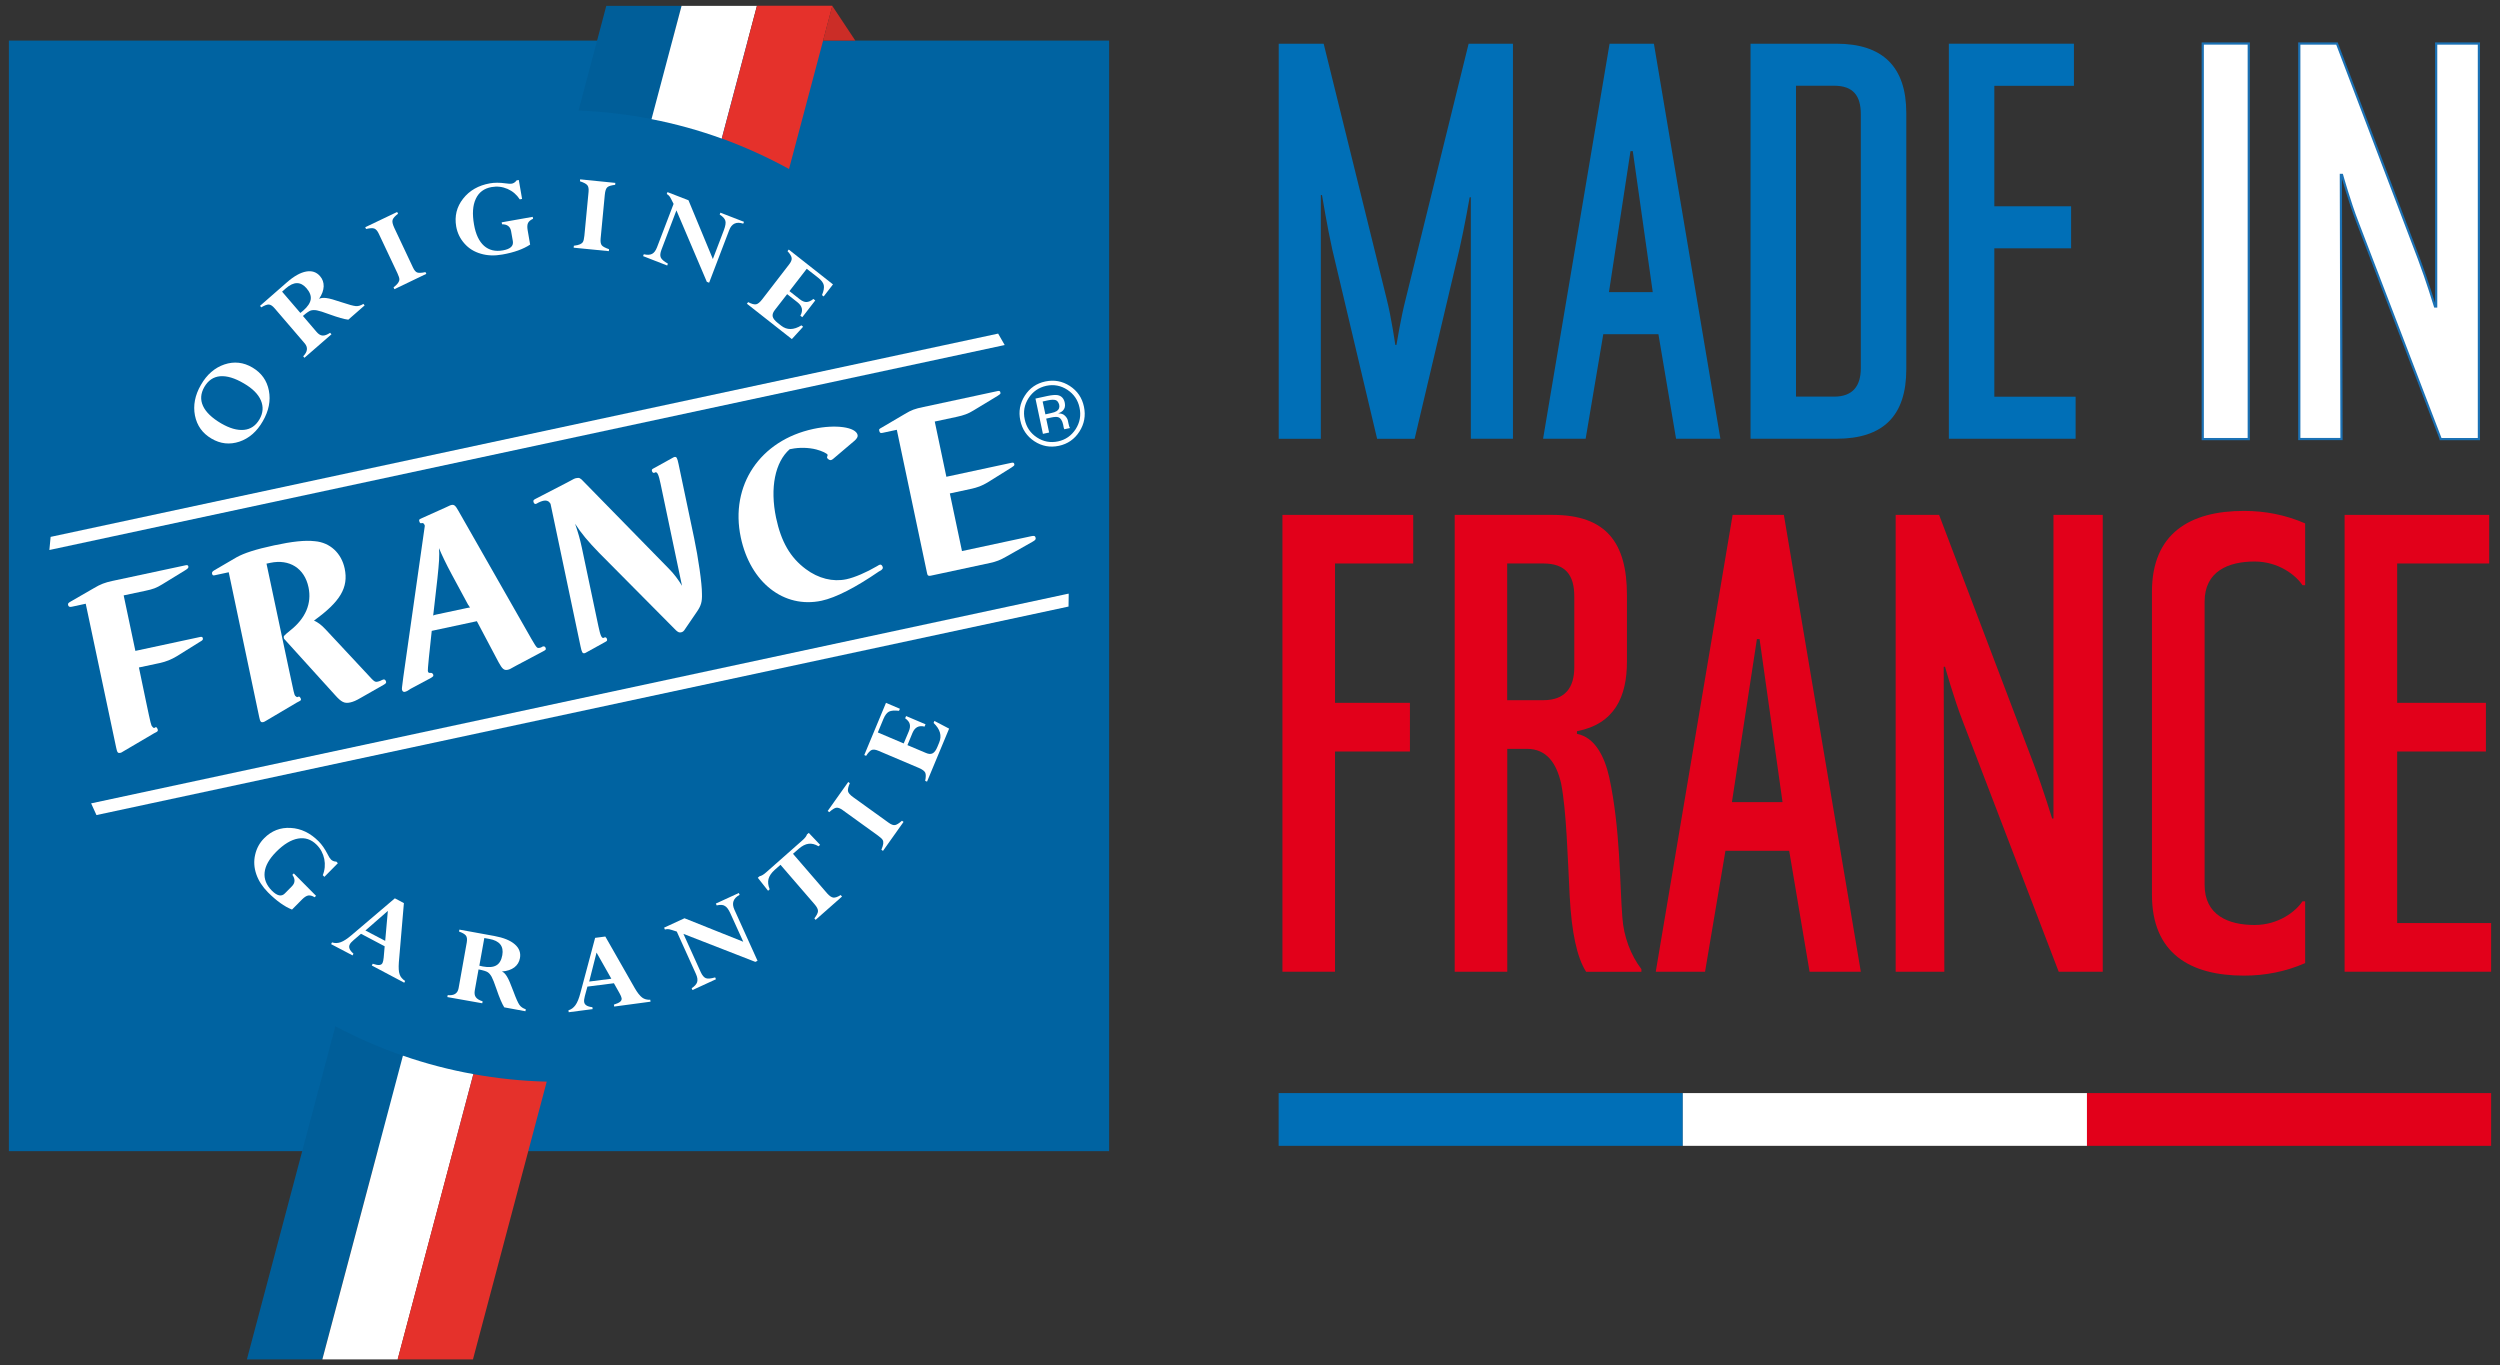 <svg xmlns="http://www.w3.org/2000/svg" xmlns:xlink="http://www.w3.org/1999/xlink" id="Calque_1" x="0px" y="0px" viewBox="0 0 282 154" style="enable-background:new 0 0 282 154;" xml:space="preserve"><rect x="0" y="0" width="282" height="154" fill="#333333" stroke="none"/><style type="text/css">	.st0{fill:#006FB7;}	.st1{fill:#FFFFFF;}	.st2{fill:none;stroke:#1B71B4;stroke-width:0.25;stroke-miterlimit:10;}	.st3{fill:#E2001A;}	.st4{fill:#0063A1;}	.st5{fill:#005E99;}	.st6{fill:#E5312B;}	.st7{fill:#CB2D27;}</style><g>	<g>		<path class="st0" d="M165.91,49.49V22.25h-0.13c0,0-0.58,3.33-1.15,5.84l-5.06,21.41h-4.23l-5.07-21.41   c-0.51-2.25-1.15-6.09-1.15-6.09h-0.13v27.5h-4.75V4.93h5.07l7.12,28.85c0.51,1.99,0.96,5.13,0.96,5.13h0.13   c0,0,0.51-3.14,1.03-5.13l7.11-28.85h5v44.56H165.91z"></path>	</g>	<path class="st0" d="M184.18,17.05h-0.26l-2.43,15.9h4.94L184.18,17.05z M189.06,49.49l-1.99-11.79h-6.22l-1.99,11.79h-4.8  l7.5-44.56h5l7.5,44.56H189.06z"></path>	<g>		<path class="st0" d="M209.9,12.88c0-2.05-0.83-3.21-3.01-3.21h-4.3v35.07h4.3c2.12,0,3.01-1.22,3.01-3.21V12.88z M207.14,49.49   h-9.68V4.93h9.68c5.26,0,7.89,2.63,7.89,7.82v28.91C215.03,46.93,212.4,49.49,207.14,49.49"></path>	</g>	<polygon class="st0" points="219.83,49.49 219.83,4.93 233.94,4.93 233.94,9.68 224.96,9.68 224.96,23.27 233.62,23.27   233.62,28.01 224.96,28.01 224.96,44.75 234.13,44.75 234.13,49.49  "></polygon>	<rect x="248.47" y="4.91" class="st1" width="5.19" height="44.62"></rect>	<rect x="248.47" y="4.91" class="st2" width="5.19" height="44.62"></rect>	<g>		<path class="st1" d="M275.31,49.52l-9.39-24.46c-0.9-2.31-1.74-5.33-1.74-5.33h-0.13l0.07,29.79h-4.76V4.91h4.25l9.26,24.33   c0.9,2.38,1.8,5.33,1.8,5.33h0.13V4.91h4.82v44.62H275.31z"></path>		<path class="st2" d="M275.31,49.52l-9.39-24.46c-0.9-2.31-1.74-5.33-1.74-5.33h-0.13l0.07,29.79h-4.76V4.91h4.25l9.26,24.33   c0.9,2.38,1.8,5.33,1.8,5.33h0.13V4.91h4.82v44.62H275.31z"></path>	</g>	<polygon class="st3" points="150.59,63.56 150.59,79.28 159.04,79.28 159.04,84.77 150.59,84.77 150.59,109.61 144.66,109.61   144.66,58.08 159.41,58.08 159.41,63.56  "></polygon>	<g>		<path class="st3" d="M177.58,67.27c0-2.37-0.96-3.71-3.49-3.71h-4.08v15.42h4.08c2.45,0,3.49-1.41,3.49-3.71V67.27z    M178.91,109.61c-1.04-1.63-1.63-4.45-1.85-8.53c-0.22-4.3-0.37-9.64-0.96-12.68c-0.52-2.3-1.63-3.93-3.86-3.93h-2.22v25.14h-5.93   V58.08h11.05c6.08,0,8.38,3.19,8.38,9.05v7.49c0,4-1.41,7.04-5.64,7.86v0.3c2,0.37,3.11,2.52,3.64,4.89   c1.26,5.78,1.19,12.24,1.48,15.79c0.15,2.22,0.96,4.3,2.15,5.86v0.3H178.91z"></path>	</g>	<path class="st3" d="M198.48,72.09h-0.3l-2.82,18.39h5.71L198.48,72.09z M204.12,109.61l-2.3-13.64h-7.19l-2.3,13.64h-5.56  l8.67-51.53h5.78l8.68,51.53H204.12z"></path>	<g>		<path class="st3" d="M232.22,109.61l-10.82-28.25c-1.04-2.67-2-6.15-2-6.15h-0.15l0.07,34.4h-5.49V58.08h4.9l10.67,28.1   c1.04,2.74,2.08,6.15,2.08,6.15h0.15V58.08h5.56v51.53H232.22z"></path>		<path class="st3" d="M253.12,110.05c-6.08,0-10.38-2.52-10.38-9.12V66.75c0-6.6,4.3-9.12,10.38-9.12c2.37,0,4.67,0.44,6.9,1.41   v6.97h-0.3c-0.74-1.11-2.67-2.67-5.41-2.67c-2.96,0-5.63,1.11-5.63,4.52v31.96c0,3.41,2.67,4.52,5.63,4.52   c2.75,0,4.67-1.56,5.41-2.67h0.3v6.97C257.79,109.61,255.5,110.05,253.12,110.05"></path>	</g>	<polygon class="st3" points="264.47,58.08 264.47,109.61 281,109.61 281,104.12 270.4,104.12 270.4,84.77 280.41,84.77   280.41,79.28 270.4,79.28 270.4,63.56 280.78,63.56 280.78,58.08  "></polygon>	<rect x="144.23" y="123.3" class="st0" width="45.59" height="5.95"></rect>	<rect x="189.82" y="123.3" class="st1" width="45.59" height="5.95"></rect>	<rect x="235.41" y="123.3" class="st3" width="45.59" height="5.95"></rect>	<rect x="1" y="4.58" class="st4" width="124.11" height="125.27"></rect>	<g>		<path class="st1" d="M119.07,45.13c-0.2-0.06-0.49-0.05-0.87,0.03l-0.59,0.13l0.31,1.45l0.63-0.14c0.29-0.06,0.51-0.14,0.65-0.23   c0.25-0.17,0.34-0.4,0.28-0.71C119.39,45.36,119.26,45.19,119.07,45.13 M118.18,44.66c0.49-0.1,0.86-0.13,1.11-0.09   c0.44,0.08,0.72,0.37,0.82,0.88c0.07,0.36,0,0.65-0.22,0.87c-0.12,0.12-0.29,0.22-0.53,0.32c0.32-0.02,0.57,0.06,0.76,0.25   c0.19,0.18,0.3,0.37,0.34,0.57l0.06,0.29c0.02,0.09,0.04,0.19,0.07,0.29c0.03,0.1,0.05,0.17,0.08,0.2l0.04,0.04l-0.65,0.14   c-0.01-0.01-0.01-0.02-0.02-0.04c-0.01-0.01-0.01-0.03-0.02-0.04l-0.04-0.13l-0.06-0.32c-0.1-0.46-0.29-0.74-0.56-0.83   c-0.17-0.05-0.43-0.04-0.8,0.04l-0.55,0.12l0.33,1.57l-0.7,0.15l-0.84-3.98L118.18,44.66z M116.02,44.91   c-0.47,0.74-0.62,1.54-0.43,2.4c0.18,0.87,0.64,1.55,1.37,2.03c0.73,0.48,1.52,0.63,2.38,0.45s1.52-0.65,2-1.39   c0.47-0.74,0.62-1.55,0.43-2.42c-0.18-0.86-0.64-1.53-1.37-2.01c-0.73-0.48-1.53-0.63-2.38-0.45   C117.17,43.71,116.5,44.17,116.02,44.91 M121.76,48.68c-0.55,0.86-1.33,1.4-2.32,1.61c-1,0.21-1.92,0.04-2.77-0.52   c-0.84-0.56-1.37-1.34-1.58-2.35c-0.21-1-0.04-1.93,0.51-2.79c0.55-0.86,1.32-1.39,2.31-1.6c1-0.21,1.92-0.04,2.77,0.51   c0.85,0.56,1.38,1.33,1.59,2.34C122.48,46.88,122.31,47.82,121.76,48.68"></path>		<path class="st1" d="M27.51,43.25c-1.03-0.61-1.92-0.87-2.68-0.81c-0.76,0.07-1.35,0.47-1.78,1.21c-0.42,0.73-0.47,1.44-0.15,2.14   c0.32,0.7,1,1.35,2.03,1.96c0.96,0.56,1.82,0.81,2.58,0.74c0.76-0.07,1.34-0.47,1.76-1.19c0.41-0.71,0.46-1.42,0.16-2.13   C29.13,44.46,28.49,43.82,27.51,43.25 M28.48,41.46c1.01,0.6,1.63,1.46,1.85,2.6c0.22,1.14-0.01,2.29-0.69,3.46   c-0.67,1.17-1.55,1.93-2.64,2.3c-1.09,0.36-2.14,0.25-3.15-0.35c-1.02-0.6-1.63-1.46-1.86-2.6c-0.22-1.14,0-2.29,0.67-3.45   c0.67-1.17,1.56-1.94,2.65-2.31C26.41,40.74,27.47,40.86,28.48,41.46"></path>		<path class="st1" d="M32.25,32.52l-0.43,0.38l2.06,2.4c0.11-0.09,0.22-0.18,0.32-0.26c0.51-0.44,0.79-0.87,0.85-1.27   c0.06-0.4-0.1-0.82-0.47-1.25C33.91,31.74,33.14,31.75,32.25,32.52 M34.34,40.36l-0.14-0.17c0.5-0.51,0.56-1,0.17-1.46l-3.4-3.96   c-0.23-0.27-0.45-0.41-0.65-0.42c-0.2-0.01-0.48,0.1-0.85,0.32l-0.14-0.17l3.03-2.65c0.8-0.7,1.52-1.1,2.17-1.22   c0.65-0.12,1.17,0.06,1.57,0.52c0.29,0.33,0.42,0.72,0.41,1.16c-0.02,0.44-0.18,0.89-0.5,1.37l0.02,0.02   c0.18-0.1,0.43-0.12,0.78-0.08c0.34,0.04,0.92,0.2,1.74,0.48c0.8,0.27,1.33,0.41,1.6,0.43c0.27,0.02,0.55-0.07,0.84-0.25   l0.14,0.17l-1.84,1.61c-0.47-0.05-1.18-0.26-2.15-0.61c-0.66-0.25-1.13-0.39-1.39-0.44c-0.26-0.05-0.49-0.04-0.68,0.01   c-0.19,0.06-0.49,0.26-0.9,0.62l1.54,1.8c0.22,0.26,0.45,0.4,0.68,0.41c0.23,0.02,0.51-0.09,0.85-0.31l0.15,0.17L34.34,40.36z"></path>		<path class="st1" d="M44.8,23.91l0.1,0.2c-0.34,0.26-0.54,0.48-0.61,0.68c-0.07,0.19-0.01,0.49,0.18,0.9l2.11,4.48   c0.15,0.32,0.31,0.51,0.49,0.57c0.18,0.06,0.49,0.05,0.92-0.05l0.1,0.2l-3.6,1.73l-0.1-0.2c0.24-0.19,0.41-0.36,0.51-0.5   c0.1-0.14,0.15-0.28,0.15-0.41c0-0.14-0.07-0.37-0.22-0.69l-2.11-4.47c-0.15-0.32-0.32-0.5-0.5-0.57   c-0.19-0.07-0.49-0.05-0.93,0.05l-0.09-0.2L44.8,23.91z"></path>		<path class="st1" d="M58.52,20.3l0.37,2.14l-0.26,0.05c-0.35-0.54-0.81-0.93-1.38-1.18c-0.58-0.25-1.17-0.32-1.8-0.21   c-0.84,0.15-1.44,0.59-1.78,1.33c-0.35,0.74-0.41,1.71-0.2,2.9c0.19,1.1,0.57,1.9,1.13,2.4c0.56,0.49,1.27,0.67,2.14,0.51   c0.83-0.15,1.2-0.49,1.11-1.03l-0.2-1.13c-0.09-0.52-0.43-0.78-1.02-0.78l-0.04-0.22l3.5-0.62l0.04,0.22   c-0.29,0.13-0.48,0.29-0.57,0.48c-0.09,0.19-0.1,0.46-0.04,0.81l0.28,1.62c-0.77,0.51-1.81,0.89-3.13,1.12   c-0.88,0.16-1.69,0.13-2.43-0.09c-0.74-0.21-1.36-0.59-1.85-1.15c-0.49-0.55-0.8-1.19-0.93-1.92c-0.2-1.17,0.05-2.21,0.78-3.14   c0.72-0.92,1.73-1.5,3.03-1.73c0.51-0.09,1.09-0.09,1.73,0c0.34,0.05,0.58,0.06,0.72,0.04c0.21-0.04,0.4-0.16,0.55-0.37   L58.52,20.3z"></path>		<path class="st1" d="M69.41,20.63l-0.02,0.22c-0.42,0.05-0.71,0.13-0.87,0.26c-0.16,0.13-0.26,0.42-0.3,0.87l-0.47,4.94   c-0.03,0.35,0.01,0.59,0.13,0.75c0.12,0.15,0.39,0.29,0.82,0.44l-0.02,0.22l-3.97-0.39l0.02-0.22c0.31-0.04,0.54-0.09,0.69-0.16   c0.16-0.07,0.27-0.16,0.34-0.28c0.07-0.12,0.12-0.35,0.16-0.71l0.47-4.93c0.03-0.35-0.01-0.59-0.14-0.75   c-0.13-0.16-0.4-0.3-0.83-0.44l0.02-0.22L69.41,20.63z"></path>		<path class="st1" d="M81.18,24.2l0.08-0.21l2.66,1.03l-0.08,0.21c-0.78-0.26-1.31-0.01-1.59,0.74l-2.26,5.92l-0.26-0.1l-3.43-8.06   l-1.68,4.42c-0.15,0.39-0.18,0.69-0.08,0.9c0.09,0.21,0.36,0.44,0.8,0.69l-0.08,0.21l-2.72-1.06l0.08-0.21   c0.39,0.09,0.7,0.08,0.93-0.04c0.23-0.12,0.41-0.36,0.56-0.74l1.87-4.9c-0.2-0.41-0.34-0.67-0.42-0.8   c-0.09-0.13-0.2-0.23-0.35-0.32l0.08-0.21l2.37,0.92l2.75,6.63l1.24-3.25c0.18-0.48,0.24-0.84,0.17-1.07   C81.75,24.66,81.54,24.43,81.18,24.2"></path>		<path class="st1" d="M91.75,33.72l0.21,0.17l-1.46,1.89l-0.22-0.17c0.33-0.58,0.22-1.08-0.32-1.51l-1.17-0.92l-1.39,1.79   c-0.21,0.27-0.29,0.52-0.24,0.74c0.05,0.22,0.24,0.46,0.57,0.72l0.39,0.31c0.65,0.51,1.41,0.5,2.28-0.04l0.19,0.16l-1.27,1.39   l-5.07-3.99l0.14-0.18c0.38,0.2,0.68,0.28,0.88,0.25c0.2-0.03,0.44-0.22,0.71-0.57l3.03-3.93c0.22-0.28,0.32-0.53,0.29-0.73   c-0.03-0.2-0.18-0.46-0.47-0.77l0.14-0.18l4.99,3.93l-1.05,1.36l-0.19-0.15c0.2-0.48,0.26-0.86,0.2-1.13   c-0.06-0.27-0.27-0.55-0.63-0.83l-1.29-1.01l-1.95,2.52l1.17,0.92c0.27,0.21,0.51,0.31,0.74,0.31   C91.21,34.06,91.47,33.95,91.75,33.72"></path>		<path class="st1" d="M38.11,97.37l-1.52,1.54l-0.18-0.19c0.24-0.59,0.29-1.2,0.17-1.82c-0.13-0.62-0.41-1.16-0.86-1.61   c-0.61-0.61-1.31-0.84-2.1-0.7s-1.62,0.64-2.47,1.5c-0.78,0.79-1.22,1.56-1.3,2.31c-0.08,0.74,0.19,1.43,0.81,2.06   c0.6,0.6,1.09,0.71,1.47,0.32l0.8-0.81c0.37-0.38,0.39-0.81,0.05-1.29l0.16-0.16l2.51,2.53l-0.16,0.16   c-0.27-0.17-0.51-0.23-0.72-0.2c-0.2,0.04-0.43,0.18-0.68,0.43l-1.15,1.16c-0.86-0.34-1.76-0.99-2.71-1.94   c-0.63-0.64-1.07-1.32-1.32-2.05c-0.25-0.73-0.3-1.46-0.13-2.19c0.16-0.72,0.5-1.35,1.02-1.87c0.83-0.84,1.83-1.23,2.99-1.16   c1.16,0.06,2.21,0.57,3.15,1.51c0.37,0.37,0.7,0.85,1,1.43c0.15,0.31,0.28,0.51,0.39,0.62c0.15,0.15,0.36,0.24,0.61,0.24   L38.11,97.37z"></path>		<path class="st1" d="M41.22,104.96l2.23,1.17l0.3-3.38L41.22,104.96z M41.94,108.91l0.1-0.2c0.33,0.11,0.58,0.16,0.75,0.14   c0.17-0.01,0.29-0.09,0.36-0.23c0.06-0.12,0.1-0.32,0.13-0.6l0.11-1.28l-2.67-1.41l-0.84,0.72c-0.21,0.18-0.36,0.34-0.43,0.49   c-0.16,0.31-0.02,0.65,0.42,1.03l-0.1,0.2l-2.42-1.27l0.1-0.2c0.32,0.11,0.64,0.1,0.98-0.02c0.34-0.12,0.75-0.39,1.23-0.8   l4.88-4.15l1.02,0.54l-0.57,6.69c-0.04,0.6-0.02,1.05,0.09,1.35c0.1,0.3,0.31,0.54,0.62,0.74l-0.1,0.2L41.94,108.91z"></path>		<path class="st1" d="M55.2,105.91l-0.57-0.1l-0.56,3.12c0.14,0.04,0.27,0.06,0.4,0.09c0.66,0.12,1.17,0.08,1.52-0.13   c0.35-0.2,0.57-0.59,0.67-1.15C56.84,106.73,56.35,106.12,55.2,105.91 M50.46,112.47l0.04-0.22c0.71,0.07,1.12-0.18,1.23-0.78   l0.92-5.16c0.06-0.35,0.03-0.61-0.09-0.77c-0.12-0.16-0.38-0.32-0.78-0.46l0.04-0.22l3.95,0.72c1.03,0.19,1.8,0.5,2.3,0.94   c0.5,0.43,0.69,0.96,0.58,1.56c-0.08,0.43-0.29,0.78-0.63,1.04c-0.35,0.26-0.8,0.42-1.37,0.46l-0.01,0.02   c0.19,0.08,0.37,0.26,0.55,0.56c0.18,0.29,0.42,0.85,0.72,1.66c0.29,0.79,0.52,1.3,0.68,1.53c0.16,0.23,0.4,0.39,0.72,0.5   l-0.04,0.22l-2.39-0.44c-0.25-0.4-0.55-1.09-0.88-2.07c-0.23-0.67-0.41-1.13-0.54-1.37c-0.13-0.23-0.27-0.41-0.44-0.52   c-0.16-0.11-0.51-0.22-1.04-0.32l-0.42,2.34c-0.06,0.34-0.03,0.6,0.11,0.79c0.13,0.19,0.39,0.35,0.77,0.47l-0.04,0.22   L50.46,112.47z"></path>		<path class="st1" d="M66.46,110.72l2.5-0.32l-1.67-2.95L66.46,110.72z M69.28,113.54l-0.03-0.22c0.34-0.11,0.57-0.21,0.7-0.32   c0.13-0.11,0.19-0.24,0.17-0.4c-0.02-0.13-0.1-0.32-0.24-0.57l-0.63-1.12l-2.99,0.38l-0.29,1.07c-0.07,0.28-0.1,0.49-0.08,0.65   c0.04,0.34,0.35,0.54,0.93,0.6l0.03,0.22l-2.7,0.35l-0.03-0.22c0.32-0.09,0.58-0.29,0.79-0.58c0.21-0.29,0.4-0.75,0.56-1.37   l1.66-6.22l1.15-0.15l3.32,5.82c0.3,0.52,0.58,0.87,0.83,1.06c0.25,0.19,0.56,0.27,0.92,0.25l0.03,0.22L69.28,113.54z"></path>		<path class="st1" d="M80.84,102.13l-0.09-0.21l2.59-1.19l0.09,0.21c-0.72,0.38-0.92,0.94-0.59,1.67l2.61,5.77l-0.25,0.12   l-8.11-3.16l1.95,4.31c0.17,0.37,0.36,0.6,0.58,0.69c0.22,0.08,0.57,0.05,1.05-0.09l0.09,0.21l-2.65,1.22l-0.09-0.21   c0.34-0.22,0.54-0.45,0.62-0.69c0.07-0.25,0.03-0.55-0.14-0.92l-2.16-4.78c-0.43-0.14-0.71-0.23-0.86-0.26   c-0.15-0.03-0.31-0.02-0.48,0.03l-0.09-0.21l2.3-1.06l6.63,2.65l-1.44-3.17c-0.21-0.47-0.42-0.76-0.64-0.87   C81.56,102.05,81.25,102.04,80.84,102.13"></path>		<path class="st1" d="M94.83,100.96l0.15,0.17l-2.98,2.63l-0.14-0.17c0.26-0.33,0.4-0.6,0.41-0.81c0.01-0.21-0.12-0.47-0.38-0.77   l-3.85-4.46l-0.64,0.56c-0.38,0.34-0.62,0.69-0.71,1.03s-0.05,0.74,0.13,1.17l-0.18,0.17l-1.16-1.47l0.2-0.17   c0.21-0.04,0.45-0.18,0.73-0.43l4.1-3.62c0.29-0.25,0.46-0.48,0.52-0.67l0.2-0.17l1.28,1.35l-0.18,0.16   c-0.4-0.24-0.77-0.33-1.13-0.28c-0.35,0.04-0.73,0.24-1.11,0.57l-0.64,0.56l3.86,4.47c0.25,0.28,0.48,0.44,0.69,0.47   C94.21,101.27,94.48,101.18,94.83,100.96"></path>		<path class="st1" d="M95.68,88.21l0.18,0.13c-0.17,0.39-0.24,0.69-0.21,0.89c0.03,0.2,0.23,0.44,0.6,0.7l4,2.88   c0.28,0.2,0.52,0.29,0.7,0.26c0.19-0.03,0.45-0.19,0.79-0.49l0.18,0.13l-2.32,3.27l-0.18-0.13c0.12-0.29,0.19-0.51,0.21-0.68   c0.02-0.17,0-0.32-0.07-0.43c-0.07-0.12-0.24-0.28-0.53-0.49l-3.99-2.88c-0.28-0.2-0.52-0.29-0.71-0.26   c-0.19,0.03-0.46,0.2-0.79,0.5l-0.18-0.13L95.68,88.21z"></path>		<path class="st1" d="M102.1,81.02l0.11-0.25l2.19,0.93l-0.11,0.26c-0.64-0.16-1.09,0.07-1.36,0.71l-0.57,1.38l2.08,0.88   c0.32,0.14,0.57,0.15,0.77,0.04c0.2-0.11,0.38-0.35,0.54-0.75l0.19-0.46c0.32-0.77,0.11-1.51-0.63-2.21l0.09-0.23l1.66,0.87   l-2.49,5.98l-0.21-0.09c0.09-0.43,0.09-0.73,0.01-0.92c-0.09-0.19-0.33-0.37-0.73-0.54l-4.55-1.93c-0.33-0.14-0.59-0.17-0.77-0.09   c-0.18,0.08-0.39,0.3-0.62,0.66l-0.21-0.09l2.45-5.89l1.57,0.67l-0.1,0.23c-0.51-0.06-0.89-0.03-1.13,0.09   c-0.24,0.13-0.45,0.4-0.63,0.83l-0.63,1.52l2.92,1.24l0.58-1.38c0.13-0.32,0.16-0.58,0.1-0.81   C102.57,81.45,102.39,81.23,102.1,81.02"></path>		<path class="st1" d="M16.48,79.17c0.54,2.56,0.56,2.65,0.7,2.79c0.04,0.08,0.17,0.17,0.2,0.16l0.2-0.1   c0.05-0.04,0.2,0.16,0.22,0.3c0.02,0.11-0.02,0.18-0.16,0.26l-0.27,0.14l-3.47,2.04c-0.19,0.13-0.22,0.13-0.32,0.16   c-0.29,0.06-0.36-0.04-0.47-0.56L9.67,68.1l-1.57,0.34c-0.26,0.06-0.38-0.01-0.42-0.2c-0.03-0.17,0.01-0.23,0.35-0.42l2.55-1.47   c0.75-0.45,1.26-0.64,2.09-0.82l8.28-1.77c0.18-0.04,0.27,0,0.3,0.14c0.03,0.14-0.06,0.24-0.35,0.42l-2.61,1.6   c-0.65,0.4-1.03,0.54-1.89,0.72l-2.45,0.52l1.32,6.26l7.31-1.57c0.18-0.04,0.27,0,0.3,0.14c0.03,0.17-0.01,0.23-0.35,0.42   l-2.6,1.62c-0.58,0.35-1.21,0.61-1.91,0.76l-2.35,0.5L16.48,79.17z"></path>		<path class="st1" d="M32.63,75.7c0.53,2.51,0.56,2.65,0.67,2.79c0.07,0.07,0.2,0.16,0.22,0.15l0.2-0.07   c0.05-0.01,0.19,0.13,0.22,0.27c0.03,0.16,0.03,0.16-0.46,0.41l-3.45,2.04c-0.22,0.13-0.22,0.13-0.32,0.16   c-0.29,0.06-0.36-0.04-0.47-0.56l-3.44-16.34l-1.62,0.35c-0.13,0.03-0.22-0.01-0.26-0.18c-0.03-0.16,0.03-0.26,0.27-0.4l2.5-1.46   c0.85-0.47,2.13-0.89,4.22-1.34c2.06-0.44,3.48-0.6,4.62-0.47c1.7,0.15,2.98,1.34,3.35,3.08c0.45,2.15-0.5,3.74-3.46,5.87   c0.46,0.22,0.8,0.46,1.3,0.99l4.72,5.06c0.81,0.89,0.85,0.91,1.21,0.83c0.13-0.03,0.33-0.1,0.45-0.18l0.18-0.06   c0.1-0.02,0.24,0.09,0.27,0.26c0.03,0.14-0.04,0.21-0.28,0.35l-2.51,1.43c-0.61,0.36-0.91,0.48-1.27,0.56   c-0.63,0.14-0.99-0.04-1.7-0.84l-5.68-6.27c-0.07-0.07-0.08-0.1-0.09-0.16c-0.05-0.22-0.05-0.22,0.7-0.84   c1.76-1.38,2.46-3.06,2.08-4.88c-0.45-2.15-2.15-3.22-4.32-2.76l-0.42,0.09L32.63,75.7z"></path>		<path class="st1" d="M50.96,64.8c-0.63-1.16-1.21-2.39-1.44-2.97c0.07,0.85,0.01,1.61-0.18,3.43l-0.43,3.78   c-0.01,0.09-0.02,0.18-0.05,0.39c0.15-0.06,0.18-0.07,0.36-0.11l3.42-0.73c0.21-0.04,0.24-0.05,0.37-0.05   c-0.09-0.18-0.13-0.23-0.21-0.33L50.96,64.8z M48.38,74.17c-0.1,0.97-0.13,1.47-0.12,1.52c0.04,0.19,0.1,0.24,0.37,0.21   c0.11,0.01,0.21,0.1,0.24,0.21c0.03,0.17,0.01,0.17-0.23,0.34l-2.33,1.25l-0.34,0.22c-0.1,0.05-0.2,0.1-0.3,0.12   c-0.16,0.03-0.28-0.05-0.32-0.22c-0.03-0.14-0.03-0.14,0.15-1.5l2.42-17.02c-0.09-0.27-0.18-0.34-0.44-0.28   c-0.08,0.02-0.15-0.08-0.19-0.25c-0.03-0.17-0.03-0.17,0.29-0.32l2.69-1.21c0.55-0.26,0.55-0.26,0.65-0.28   c0.29-0.06,0.45,0.05,0.76,0.61l8.26,14.49c0.63,1.07,0.63,1.07,0.95,1.01c0.05-0.01,0.13-0.03,0.18-0.06   c0.15-0.09,0.15-0.09,0.2-0.1c0.13-0.03,0.26,0.06,0.29,0.22c0.03,0.14,0.01,0.17-0.26,0.32l-3.09,1.64   c-0.71,0.41-0.76,0.42-0.94,0.46c-0.42,0.09-0.62-0.1-1.03-0.85l-2.45-4.63l-5.09,1.09L48.38,74.17z"></path>		<path class="st1" d="M67.58,62.36c-1.25-1.29-2.01-2.19-2.71-3.28c0.34,0.99,0.54,1.67,0.76,2.69l1.87,8.87   c0.22,1.05,0.37,1.39,0.6,1.31l0.03-0.01c0.05-0.04,0.07-0.04,0.1-0.05c0.11-0.02,0.21,0.07,0.24,0.21   c0.03,0.17,0.02,0.2-0.25,0.34l-1.88,1.04c-0.32,0.18-0.32,0.18-0.39,0.2c-0.24,0.05-0.32-0.07-0.47-0.79l-3.38-16.06l-0.11-0.15   c-0.15-0.2-0.41-0.26-0.72-0.19c-0.18,0.04-0.31,0.1-0.53,0.2c-0.22,0.13-0.24,0.14-0.3,0.15c-0.13,0.03-0.23-0.06-0.27-0.26   c-0.03-0.14,0.04-0.21,0.24-0.31l3.52-1.82c0.88-0.48,0.88-0.48,1.09-0.52c0.31-0.06,0.43-0.03,0.82,0.4l9.59,9.8   c0.59,0.59,1.09,1.26,1.5,1.95l-2.42-11.52c-0.21-1.02-0.37-1.36-0.6-1.28l-0.03,0.01c-0.04,0.04-0.07,0.05-0.1,0.05   c-0.1,0.02-0.21-0.07-0.24-0.21c-0.04-0.17-0.01-0.2,0.26-0.34l1.88-1.04c0.32-0.18,0.32-0.18,0.39-0.2   c0.24-0.05,0.32,0.07,0.47,0.79l1.76,8.37c0.46,2.18,0.89,5.14,0.88,6.26c0.03,0.92-0.1,1.34-0.56,2.02l-1.31,1.92   c-0.18,0.3-0.3,0.38-0.49,0.42c-0.21,0.04-0.33-0.02-0.56-0.22L67.58,62.36z"></path>		<path class="st1" d="M89.08,50.67c-1.66,1.45-2.24,4.37-1.54,7.73c0.57,2.7,1.6,4.49,3.35,5.79c1.43,1.07,3.06,1.47,4.58,1.15   c0.94-0.2,2.27-0.78,3.43-1.46c0.22-0.13,0.29-0.18,0.37-0.19c0.13-0.03,0.27,0.11,0.31,0.31c0.02,0.11-0.04,0.21-0.2,0.33   l-0.25,0.14c-2.62,1.8-4.84,2.94-6.45,3.29c-4.26,0.91-8.04-2.05-9.12-7.14c-1.24-5.87,2.17-10.95,8.2-12.24   c2.48-0.53,4.78-0.22,4.98,0.69c0.04,0.19-0.08,0.39-0.31,0.61l-2.45,2.08c-0.09,0.08-0.19,0.13-0.27,0.14   c-0.13,0.03-0.39-0.15-0.42-0.28c-0.01-0.06,0.01-0.12,0.04-0.18l0.03-0.12c-0.03-0.17-0.67-0.46-1.28-0.62   c-0.84-0.22-1.93-0.25-2.82-0.06L89.08,50.67z"></path>		<path class="st1" d="M99.58,48.82c-0.26,0.06-0.35,0.02-0.4-0.23c-0.04-0.17-0.04-0.19,0.33-0.39l2.55-1.5   c0.75-0.45,1.13-0.59,2.1-0.79l8.38-1.8c0.18-0.04,0.27,0,0.3,0.14c0.04,0.17,0.04,0.17-0.32,0.41l-2.71,1.64   c-0.58,0.36-1.09,0.55-1.89,0.72l-2.48,0.53l1.31,6.23l7.36-1.58c0.18-0.04,0.27,0,0.3,0.14c0.03,0.16,0.03,0.16-0.35,0.42   l-2.68,1.67c-0.61,0.36-1.11,0.56-1.92,0.73l-2.32,0.5l1.37,6.5l7.83-1.68c0.31-0.07,0.43-0.03,0.48,0.19   c0.03,0.17-0.03,0.26-0.37,0.45l-2.97,1.68c-0.63,0.36-1.11,0.56-1.84,0.71l-6.66,1.43c-0.26,0.05-0.36-0.01-0.41-0.29   l-3.41-16.17L99.58,48.82z"></path>		<path class="st1" d="M120.54,66.96L10.28,90.62c0.2,0.44,0.4,0.88,0.6,1.32l109.65-23.52c0.01-0.44,0.02-0.89,0.02-1.33   C120.55,67.04,120.54,67,120.54,66.96"></path>		<path class="st1" d="M112.59,37.63L5.71,60.56c-0.05,0.49-0.1,0.99-0.14,1.48l107.76-23.12   C113.09,38.48,112.84,38.06,112.59,37.63"></path>		<path class="st5" d="M76.89,0.66h-8.5l-3.13,11.81c2.81,0.11,5.56,0.44,8.24,0.96L76.89,0.66z"></path>		<path class="st5" d="M37.83,115.76l-9.98,37.58h8.5l9.09-34.26C42.81,118.17,40.26,117.06,37.83,115.76"></path>		<path class="st1" d="M45.45,119.08l-9.09,34.26h8.5l8.54-32.18C50.67,120.67,48.02,119.97,45.45,119.08"></path>		<path class="st1" d="M81.41,15.63l3.97-14.97h-8.5l-3.39,12.78C76.21,13.97,78.85,14.7,81.41,15.63"></path>		<polyline class="st1" points="73.49,13.43 76.88,0.66 73.49,13.43   "></polyline>		<polyline class="st1" points="45.45,119.08 36.35,153.34 45.45,119.08   "></polyline>		<path class="st6" d="M89,19.06l4.89-18.41h-8.5l-3.97,14.97C84.04,16.58,86.57,17.73,89,19.06"></path>		<path class="st6" d="M44.85,153.34h8.5l8.32-31.33c-2.82-0.07-5.58-0.36-8.28-0.85L44.85,153.34z"></path>	</g>	<path class="st6" d="M44.85,153.34l8.54-32.18L44.85,153.34z"></path>	<path class="st6" d="M85.38,0.66l-3.97,14.97L85.38,0.66z"></path>	<polygon class="st7" points="93.88,0.66 92.84,4.58 96.48,4.58  "></polygon></g></svg>